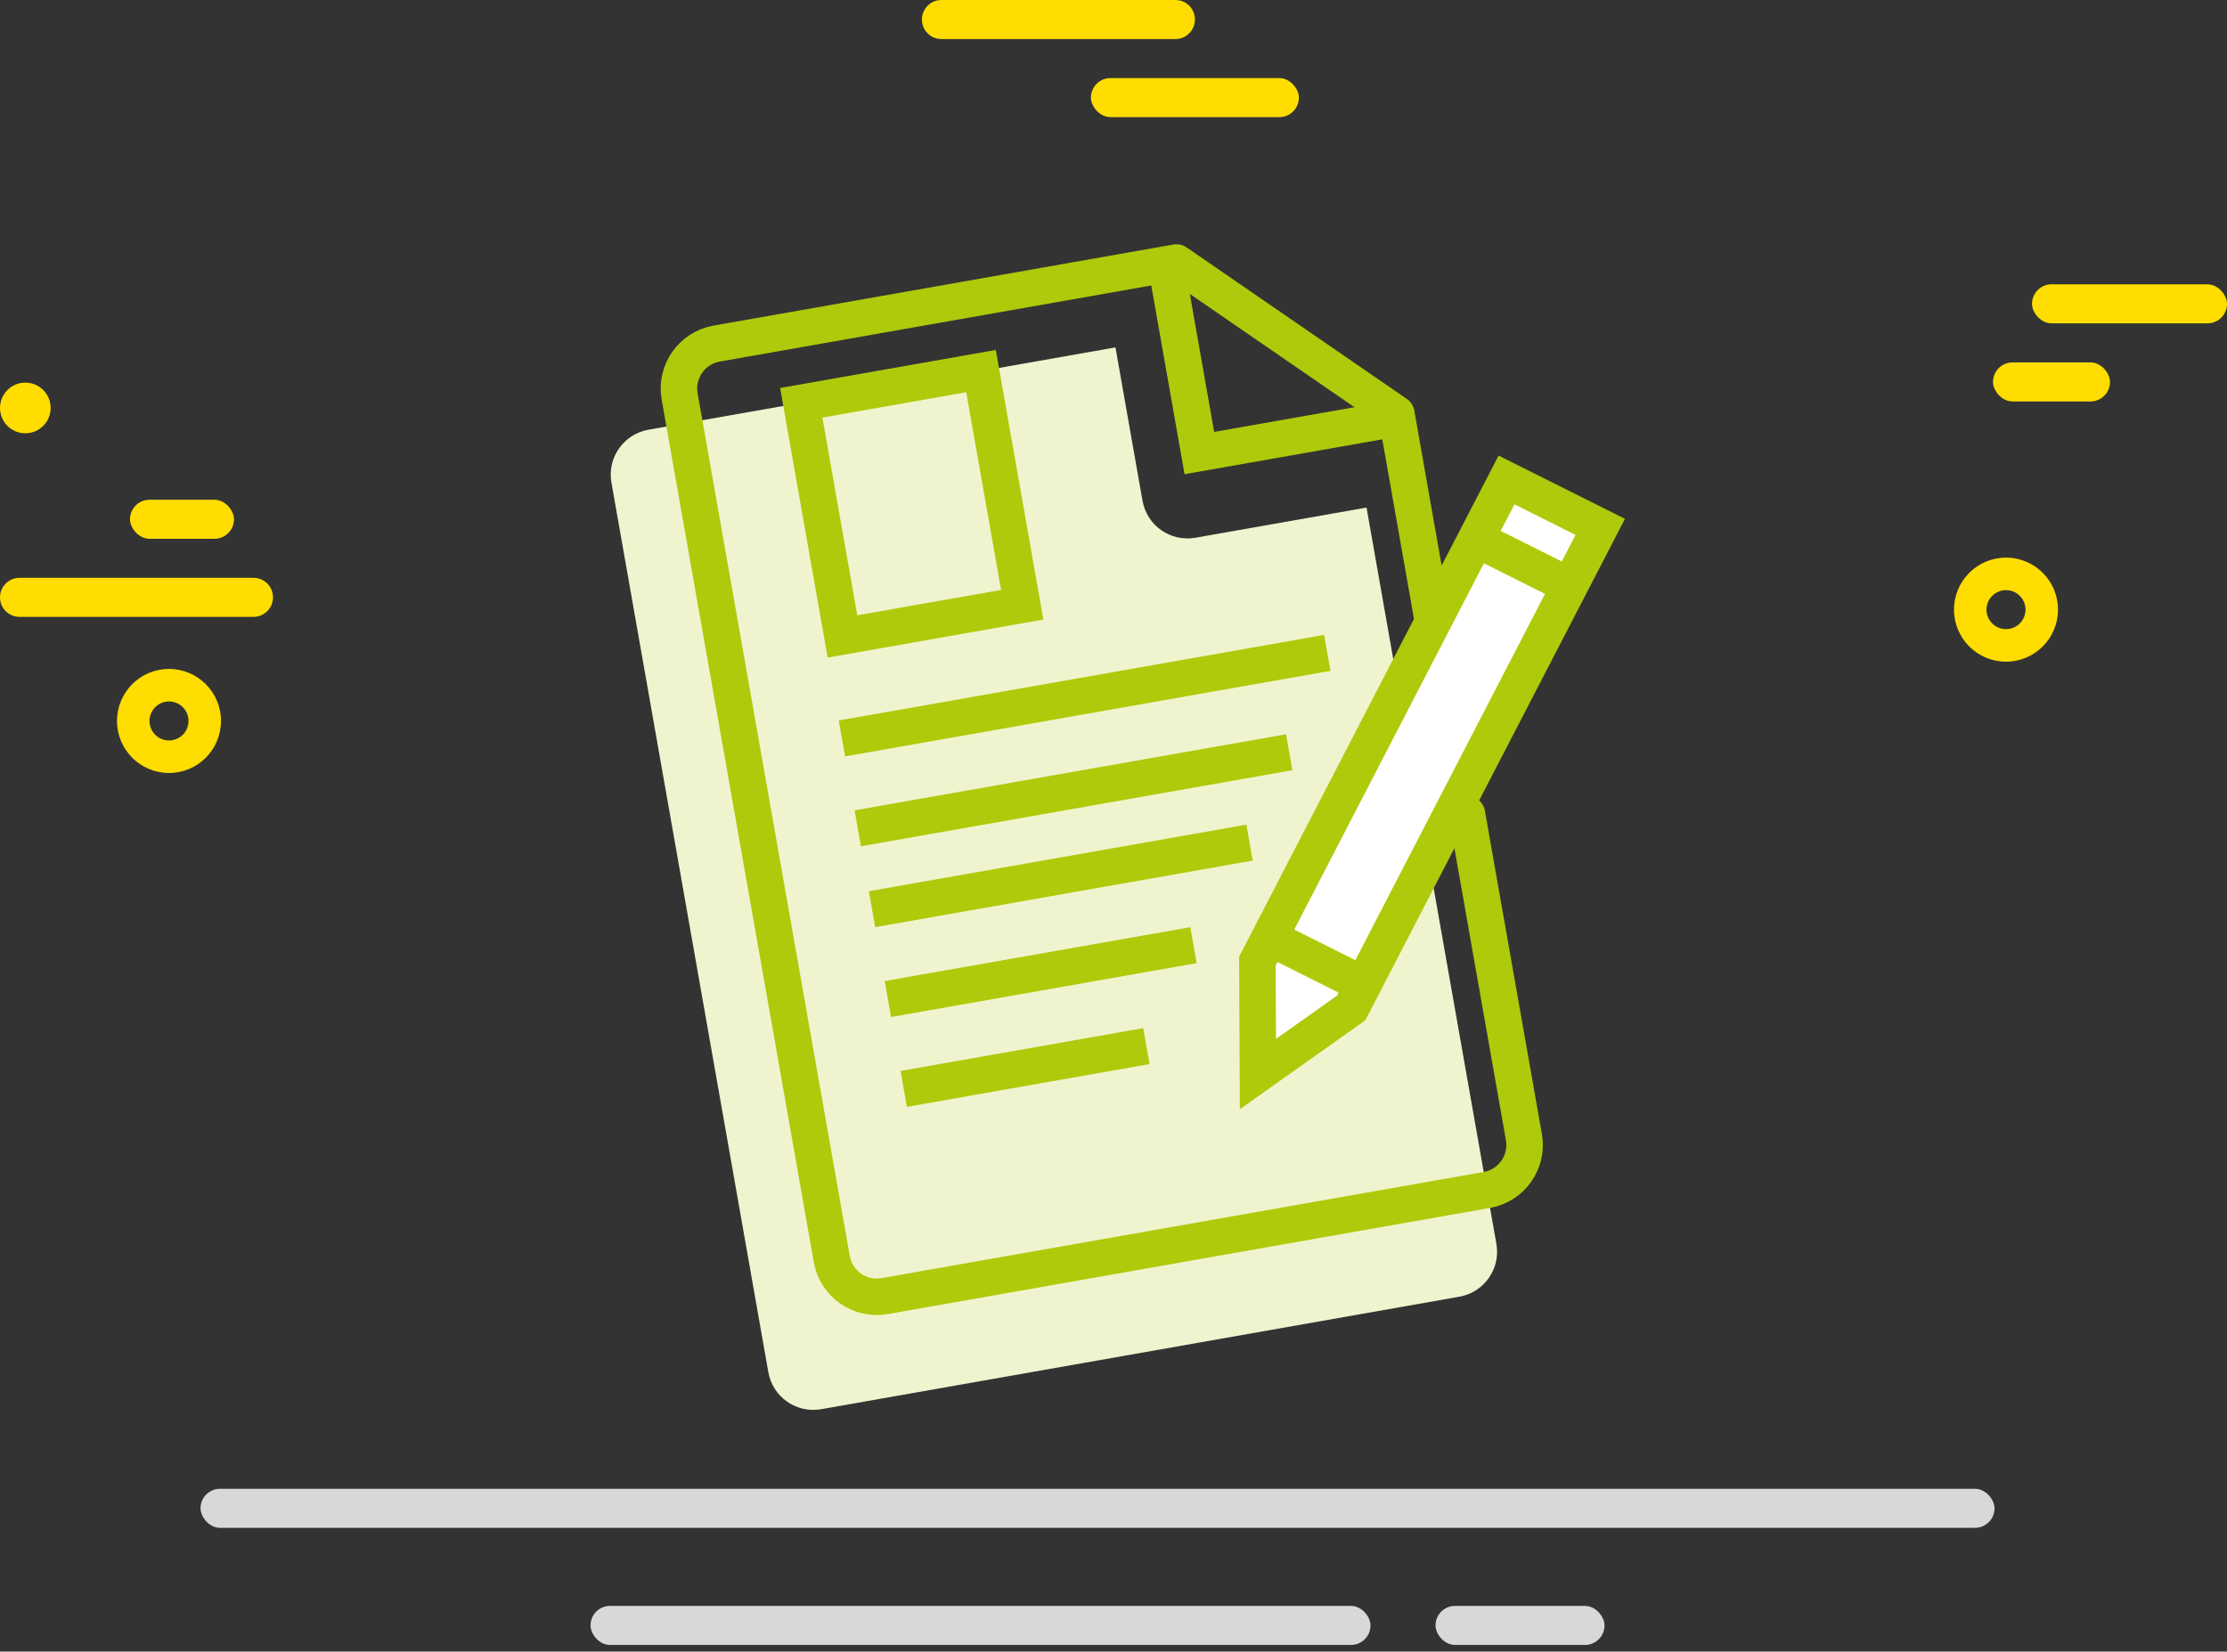 <?xml version="1.0" encoding="UTF-8"?>
<svg width="244px" height="181px" viewBox="0 0 244 181" version="1.1" xmlns="http://www.w3.org/2000/svg" xmlns:xlink="http://www.w3.org/1999/xlink">
    <rect x="0" y="0" width="244" height="181" fill="#333333" stroke="none"/>
    <!-- Generator: Sketch 48.2 (47327) - http://www.bohemiancoding.com/sketch -->
    <title>icon-cv-medium</title>
    <desc>Created with Sketch.</desc>
    <defs></defs>
    <g id="Touch-Bar" stroke="none" stroke-width="1" fill="none" fill-rule="evenodd" transform="translate(-578, -3141)">
        <g id="icon-cv-medium" transform="translate(578, 3141)">
            <g id="yellow-lines" fill="#FFDD00" fill-rule="nonzero">
                <path d="M0,65.465 C0,64.283 0.961,63.326 2.127,63.326 L27.784,63.326 C28.959,63.326 29.911,64.275 29.911,65.465 C29.911,66.646 28.95,67.604 27.784,67.604 L2.127,67.604 C0.952,67.604 0,66.655 0,65.465 Z" id="Rectangle-4"></path>
                <path d="M101.009,2.139 C101.009,0.958 101.97,0 103.136,0 L128.793,0 C129.968,0 130.92,0.95 130.92,2.139 C130.92,3.321 129.959,4.279 128.793,4.279 L103.136,4.279 C101.961,4.279 101.009,3.329 101.009,2.139 Z" id="Rectangle-4"></path>
                <rect id="Rectangle-4" x="119.525" y="8.557" width="22.789" height="4.279" rx="2.139"></rect>
                <rect id="Rectangle-4-Copy" x="222.635" y="31.159" width="21.365" height="4.279" rx="2.139"></rect>
                <rect id="Rectangle-4-Copy-2" x="218.362" y="39.717" width="12.819" height="4.279" rx="2.139"></rect>
                <rect id="Rectangle-4-Copy-2" x="14.243" y="54.768" width="11.395" height="4.279" rx="2.139"></rect>
                <path d="M20.653,79.012 C20.653,77.831 19.696,76.875 18.516,76.875 C17.336,76.875 16.38,77.831 16.38,79.012 C16.38,80.192 17.336,81.149 18.516,81.149 C19.696,81.149 20.653,80.192 20.653,79.012 Z M12.819,79.012 C12.819,75.861 15.371,73.309 18.516,73.309 C21.662,73.309 24.214,75.861 24.214,79.012 C24.214,82.162 21.662,84.714 18.516,84.714 C15.371,84.714 12.819,82.162 12.819,79.012 Z" id="Oval-6"></path>
                <path d="M221.923,66.812 C221.923,65.632 220.966,64.676 219.786,64.676 C218.606,64.676 217.65,65.632 217.65,66.812 C217.65,67.993 218.606,68.949 219.786,68.949 C220.966,68.949 221.923,67.993 221.923,66.812 Z M214.089,66.812 C214.089,63.662 216.641,61.11 219.786,61.11 C222.932,61.11 225.484,63.662 225.484,66.812 C225.484,69.963 222.932,72.515 219.786,72.515 C216.641,72.515 214.089,69.963 214.089,66.812 Z" id="Oval-6"></path>
                <ellipse id="Oval-7" cx="2.775" cy="44.708" rx="2.775" ry="2.776"></ellipse>
            </g>
            <g id="grey-lines" transform="translate(21.97, 163.161)" fill="#D8D8D8" fill-rule="nonzero">
                <rect id="Rectangle-4" x="0" y="0" width="196.558" height="4.279" rx="2.139"></rect>
                <rect id="Rectangle-4" x="42.73" y="12.836" width="85.46" height="4.279" rx="2.139"></rect>
                <rect id="Rectangle-4" x="135.312" y="12.836" width="18.516" height="4.279" rx="2.139"></rect>
            </g>
            <g id="CV" transform="translate(127, 88) rotate(-10) translate(-127, -88) translate(74, 29)">
                <path d="M5,9 L56.958,9 L56.958,26.064 C56.958,28.826 59.197,31.064 61.958,31.064 L81,31.064 L81,113 C81,115.761 78.761,118 76,118 L5,118 C2.239,118 3.38176876e-16,115.761 0,113 L0,14 C-3.38176876e-16,11.239 2.239,9 5,9 Z" id="Rectangle" fill="#EFF4CE"></path>
                <path d="M86,66.049 L86,102 C86,104.761 83.761,107 81,107 L14,107 C11.239,107 9,104.761 9,102 L9,6 C9,3.239 11.239,1 14,1 L65.146,1 L86,21.516 L86,44.625" id="Rectangle-4-Copy" stroke="#AFCA0B" stroke-width="4" stroke-linecap="round" stroke-linejoin="round"></path>
                <path d="M105.85,37.596 L96.63,30.746 L60.591,77.933 L58.502,90.135 L69.813,84.783 L105.85,37.596 Z M92.502,36.746 L101.722,43.595 L92.502,36.746 Z M62.502,75.746 L71.722,82.595 L62.502,75.746 Z" id="Stroke-14" stroke="#AFCA0B" stroke-width="4" fill="#FFFFFF" stroke-linecap="round"></path>
                <path d="M22,35 L42,35 L42,9 L22,9 L22,35 Z" id="Stroke-10" stroke="#AFCA0B" stroke-width="4"></path>
                <path d="M20,46 L74,46" id="Path-7" stroke="#AFCA0B" stroke-width="4"></path>
                <path d="M20,56 L68,56" id="Path-7-Copy" stroke="#AFCA0B" stroke-width="4"></path>
                <path d="M20,65 L62,65" id="Path-7-Copy-2" stroke="#AFCA0B" stroke-width="4"></path>
                <path d="M20,75 L54,75" id="Path-7-Copy-3" stroke="#AFCA0B" stroke-width="4"></path>
                <path d="M20,85 L47,85" id="Path-7-Copy-4" stroke="#AFCA0B" stroke-width="4"></path>
                <polyline id="Path-11-Copy" stroke="#AFCA0B" stroke-width="4" points="64 0 64 22 85 22"></polyline>
            </g>
        </g>
    </g>
</svg>